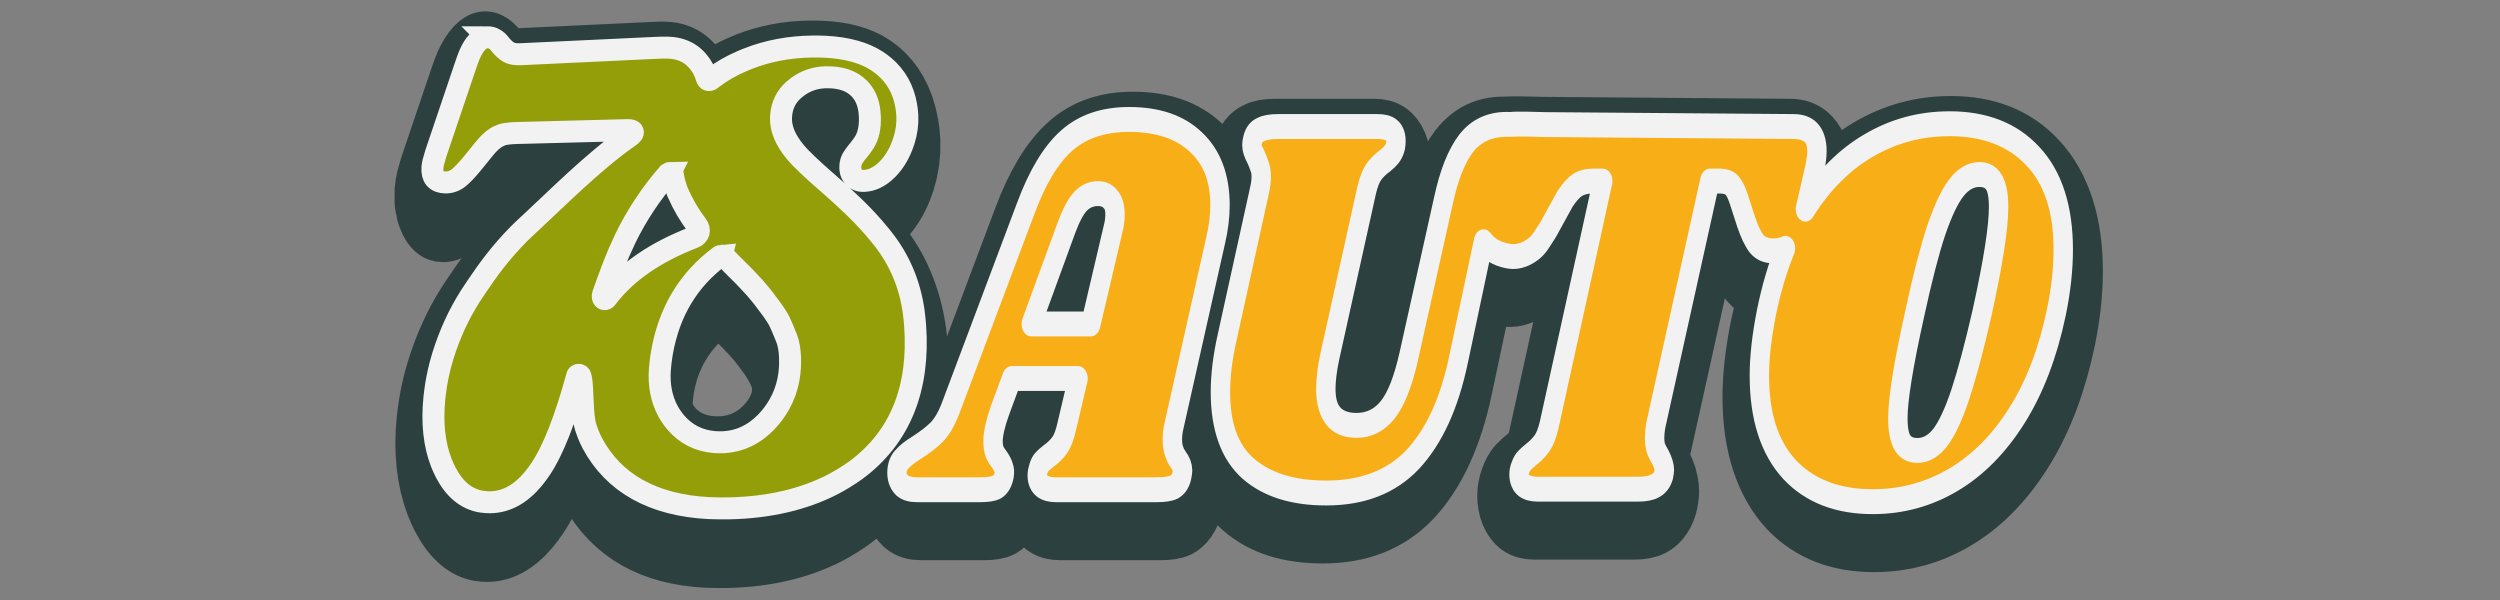 <?xml version="1.0" encoding="UTF-8" standalone="no"?>
<svg xmlns:inkscape="http://www.inkscape.org/namespaces/inkscape" xmlns:sodipodi="http://sodipodi.sourceforge.net/DTD/sodipodi-0.dtd" xmlns="http://www.w3.org/2000/svg" xmlns:svg="http://www.w3.org/2000/svg" width="500" height="120" viewBox="0 0 132.292 31.75" version="1.1" id="svg1238" sodipodi:docname="logo-long.svg" inkscape:version="1.2 (dc2aedaf03, 2022-05-15)">
  <rect x="0" y="0" width="132.292" height="31.75" fill="#808080" stroke="none"/>
  <defs id="defs1235"></defs>
  <g inkscape:label="Layer 1" inkscape:groupmode="layer" id="layer1" transform="matrix(0.236,0,0,0.236,16.161,0.209)">
    <g id="g8289" style="display:inline;fill:#9f94a7;fill-opacity:1;stroke:#2d4040;stroke-width:18.336;stroke-dasharray:none;stroke-opacity:1" inkscape:label="影" transform="translate(7.962,-1.608)">
      <g aria-label="AUTO" transform="matrix(1.01,0,0,1.296,-31.363,-16.943)" id="g8281" style="font-size:94.354px;font-family:'Sonsie One';-inkscape-font-specification:'Sonsie One';fill:#9f94a7;fill-opacity:1;stroke:#2d4040;stroke-width:16.024;stroke-linejoin:round;stroke-dasharray:none;stroke-opacity:1">
        <path d="m 216.872,90.923 q -0.377,1.227 -0.377,2.453 0,1.038 0.283,1.793 0.283,0.66 0.566,1.132 0.377,0.377 0.472,0.566 0.944,0.944 0.944,1.887 0,0.189 -0.189,0.944 -0.377,1.321 -1.698,1.887 -1.227,0.472 -3.869,0.472 h -22.362 q -1.981,0 -3.114,-0.66 -1.038,-0.66 -1.038,-1.793 0,-0.566 0.283,-1.227 0.283,-0.755 0.755,-1.132 0.566,-0.472 1.51,-1.038 1.51,-0.849 2.453,-1.887 0.944,-1.038 1.604,-3.397 l 2.453,-8.114 h -14.719 l -2.548,5.378 q -1.604,3.491 -1.604,5.473 0,1.132 0.377,1.887 0.377,0.66 1.132,1.415 0.66,0.755 0.849,1.321 0.283,0.472 0.094,1.321 -0.377,1.415 -1.604,1.981 -1.132,0.472 -3.68,0.472 h -14.059 q -2.17,0 -3.302,-0.755 -1.132,-0.849 -1.132,-2.17 0,-1.51 1.132,-2.359 1.038,-0.944 3.208,-1.981 2.831,-1.415 4.529,-2.736 1.698,-1.415 2.925,-3.869 L 183.942,53.37 q 3.869,-8.114 9.058,-11.7 5.284,-3.68 13.87,-3.68 9.624,0 14.908,3.963 5.284,3.869 5.284,10.851 0,2.925 -0.944,6.039 z m -18.493,-17.55 5.001,-16.606 q 0.377,-1.132 0.377,-2.359 0,-1.793 -1.038,-2.642 -0.944,-0.944 -2.736,-0.944 -2.264,0 -3.869,1.321 -1.604,1.321 -3.208,4.718 l -7.737,16.512 z" style="font-family:Shrikhand;-inkscape-font-specification:Shrikhand;fill:#251e2b;fill-opacity:1;stroke:#2d4040;stroke-width:16.983;stroke-linejoin:round;stroke-dasharray:none;stroke-opacity:1;paint-order:stroke fill markers" id="path8273"></path>
        <path d="m 275.067,51.955 q 1.793,-6.51 5.001,-9.813 3.302,-3.302 9.058,-3.302 4.529,0 7.265,2.925 2.736,2.831 2.736,7.077 0,1.415 -0.472,3.302 -1.038,4.152 -3.68,6.039 -2.642,1.793 -5.756,1.793 -1.604,0 -2.925,-0.189 -1.227,-0.283 -2.359,-0.66 l -5.567,20.475 q -3.019,11.228 -10.096,17.172 -7.077,5.85 -19.248,5.85 -11.134,0 -17.361,-4.246 -6.133,-4.246 -6.133,-13.21 0,-4.34 1.51,-9.53 l 7.171,-25.381 q 0.377,-1.227 0.377,-2.359 0,-1.132 -0.377,-1.793 -0.283,-0.755 -0.849,-1.698 -0.849,-1.227 -0.849,-1.981 0,-0.377 0.189,-0.944 0.377,-1.227 1.698,-1.698 1.321,-0.566 3.869,-0.566 h 22.173 q 4.057,0 4.057,2.453 0,0.566 -0.094,0.944 -0.283,0.849 -0.849,1.415 -0.472,0.472 -1.51,1.132 -1.51,0.849 -2.453,1.887 -0.944,1.038 -1.604,3.208 l -8.209,28.872 q -0.849,3.208 -0.849,5.473 0,6.322 6.793,6.322 4.152,0 6.888,-2.642 2.831,-2.736 4.718,-9.247 z" style="font-family:Shrikhand;-inkscape-font-specification:Shrikhand;fill:#251e2b;fill-opacity:1;stroke:#2d4040;stroke-width:16.983;stroke-linejoin:round;stroke-dasharray:none;stroke-opacity:1;paint-order:stroke fill markers" id="path8275"></path>
        <path d="m 352.773,39.217 c 3.46,0.021 5.189,1.415 5.189,4.246 0,0.881 -0.189,1.981 -0.566,3.302 l -2.264,7.643 c -0.692,2.327 -1.541,3.963 -2.548,4.906 -1.006,0.944 -2.453,1.415 -4.34,1.415 -1.573,0 -2.799,-0.409 -3.68,-1.227 -0.818,-0.818 -1.604,-2.107 -2.359,-3.869 l -1.604,-3.869 c -0.503,-1.195 -1.038,-2.013 -1.604,-2.453 -0.566,-0.44 -1.447,-0.66 -2.642,-0.66 h -2.17 l -11.983,42.176 c -0.189,0.818 -0.283,1.541 -0.283,2.17 0,0.755 0.094,1.384 0.283,1.887 0.252,0.503 0.598,1.038 1.038,1.604 0.566,0.881 0.849,1.604 0.849,2.17 0,0.126 -0.063,0.44 -0.189,0.944 -0.315,0.818 -0.944,1.415 -1.887,1.793 -0.881,0.377 -2.17,0.566 -3.869,0.566 h -22.173 c -1.321,0 -2.359,-0.22 -3.114,-0.66 -0.692,-0.44 -1.038,-1.069 -1.038,-1.887 0,-0.377 0.094,-0.755 0.283,-1.132 0.252,-0.566 0.535,-0.975 0.849,-1.227 0.377,-0.315 0.912,-0.692 1.604,-1.132 0.944,-0.566 1.73,-1.195 2.359,-1.887 0.629,-0.692 1.164,-1.761 1.604,-3.208 l 11.889,-42.176 h -2.17 c -1.384,0 -2.516,0.22 -3.397,0.66 -0.881,0.44 -1.824,1.258 -2.831,2.453 l -3.713,5.27 c -1.447,1.698 -1.818,2.436 -3.202,3.317 -1.321,0.818 -3.296,1.563 -5.384,1.311 -3.786,-0.458 -5.075,-1.863 -5.893,-2.618 -0.818,-0.755 -1.95,-2.106 -1.95,-3.427 0,-0.629 0.094,-1.321 0.283,-2.076 l 2.453,-8.586 c 0.503,-1.761 1.069,-3.082 1.698,-3.963 0.629,-0.944 1.51,-1.604 2.642,-1.981 1.015,-0.398 6.537,-0.146 8.676,-0.133 z" style="font-family:Shrikhand;-inkscape-font-specification:Shrikhand;fill:#251e2b;fill-opacity:1;stroke:#2d4040;stroke-width:16.983;stroke-linejoin:round;stroke-dasharray:none;stroke-opacity:1;paint-order:stroke fill markers" id="path8277" sodipodi:nodetypes="ssccsscccssccsccsccsscscccsccsscccssscsccss"></path>
        <path d="m 388.436,38.736 c 7.926,0 14.122,1.887 18.588,5.661 4.466,3.711 6.699,9.089 6.699,16.135 0,3.334 -0.503,6.919 -1.51,10.756 -1.887,7.045 -4.812,13.021 -8.775,17.927 -3.963,4.906 -8.681,8.618 -14.153,11.134 -5.473,2.516 -11.417,3.774 -17.833,3.774 -7.863,0 -14.027,-1.856 -18.493,-5.567 -4.466,-3.774 -6.699,-9.184 -6.699,-16.229 0,-3.208 0.535,-6.888 1.604,-11.039 1.824,-6.982 4.686,-12.895 8.586,-17.739 3.963,-4.906 8.649,-8.586 14.059,-11.039 5.473,-2.516 11.448,-3.774 17.927,-3.774 z m 6.692,8.779 c -1.887,0 -3.585,0.755 -5.095,2.264 -1.51,1.51 -3.019,3.994 -4.529,7.454 -1.447,3.397 -3.019,8.146 -4.718,14.247 -2.516,8.806 -3.774,14.876 -3.774,18.21 0,1.95 0.346,3.365 1.038,4.246 0.692,0.881 1.793,1.321 3.302,1.321 1.887,0 3.585,-0.755 5.095,-2.264 1.51,-1.573 2.988,-4.057 4.435,-7.454 1.447,-3.397 3.051,-8.083 4.812,-14.059 2.453,-8.681 3.68,-14.782 3.68,-18.305 0,-2.013 -0.346,-3.46 -1.038,-4.34 -0.692,-0.881 -1.761,-1.321 -3.208,-1.321 z" style="font-family:Shrikhand;-inkscape-font-specification:Shrikhand;fill:#251e2b;fill-opacity:1;stroke:#2d4040;stroke-width:16.983;stroke-linejoin:round;stroke-dasharray:none;stroke-opacity:1;paint-order:stroke fill markers" id="path8279" sodipodi:nodetypes="scscssscscccsssccssscscsss"></path>
      </g>
      <g id="g8287" transform="matrix(1.687,0,0,2.506,-129.493,-212.548)" inkscape:label="78" style="display:inline;fill:#9f94a7;fill-opacity:1;stroke:#2d4040;stroke-width:8.917;stroke-dasharray:none;stroke-opacity:1">
        <path id="path6748" style="font-size:50.8px;font-family:'Sonsie One';-inkscape-font-specification:'Sonsie One, Normal';display:inline;fill:#251e2b;fill-opacity:1;stroke:#2d4040;stroke-width:9.451;stroke-linejoin:round;stroke-dasharray:none;stroke-opacity:1;paint-order:stroke fill markers" inkscape:label="78" d="m 95.97,90.845 c -0.075,-1.4e-4 -0.247,0.005 -0.381,0.024 -0.753,0.104 -1.411,0.57 -1.981,1.404 -0.237,0.348 -0.531,0.937 -0.714,1.3 l -3.727,7.419 c -0.037,0.073 -0.095,0.193 -0.129,0.267 -0.148,0.323 -0.257,0.577 -0.325,0.761 -0.049,0.131 -0.102,0.348 -0.116,0.483 -0.091,0.864 0.474,1.31 1.704,1.328 0.071,0.001 0.187,2e-5 0.258,-0.003 0.442,-0.019 0.864,-0.113 1.263,-0.283 0.076,-0.032 0.193,-0.09 0.262,-0.128 0.475,-0.259 1.062,-0.672 1.758,-1.239 0.062,-0.051 0.163,-0.134 0.225,-0.185 l 1.133,-0.939 c 0.085,-0.07 0.221,-0.185 0.305,-0.255 0.531,-0.439 1.039,-0.762 1.528,-0.971 0.074,-0.032 0.198,-0.08 0.275,-0.107 0.153,-0.054 0.31,-0.1 0.473,-0.139 0.704,-0.17 1.941,-0.173 2.691,-0.186 l 14.027,-0.246 c 0.886,-0.016 0.992,0.226 0.263,0.565 -4.78,2.227 -9.919,5.743 -13.154,7.747 -0.428,0.265 -1.12,0.696 -1.528,0.975 -2.529,1.728 -4.134,3.24 -5.645,4.747 -0.236,0.235 -0.617,0.618 -0.842,0.858 -1.505,1.601 -2.703,3.353 -3.589,5.267 -0.061,0.131 -0.155,0.344 -0.21,0.477 -0.292,0.703 -0.525,1.401 -0.697,2.095 -0.086,0.347 -0.196,0.912 -0.247,1.262 -0.32,2.189 -0.024,4.107 0.91,5.739 0.146,0.255 0.417,0.661 0.605,0.903 1.157,1.494 2.722,2.368 4.69,2.599 0.332,0.039 0.878,0.066 1.215,0.062 2.105,-0.022 4.008,-0.712 5.686,-2.06 0.286,-0.229 0.718,-0.619 0.966,-0.867 1.774,-1.776 3.339,-4.541 4.926,-8.408 0.002,-0.004 0.006,-0.011 0.01,-0.015 0.09,-0.081 0.322,-0.078 0.395,0.049 0.37,0.64 0.166,2.667 0.564,4.178 0.141,0.536 0.645,1.357 1.026,1.838 2.825,3.56 8.033,5.553 15.506,5.807 0.758,0.026 1.988,0.032 2.747,0.021 5.254,-0.08 9.845,-0.804 13.715,-2.145 0.871,-0.302 2.229,-0.862 3.02,-1.252 5.979,-2.949 8.526,-7.393 7.914,-12.983 -0.036,-0.329 -0.114,-0.861 -0.181,-1.188 -0.509,-2.482 -1.882,-4.647 -4.073,-6.529 -0.143,-0.122 -0.379,-0.318 -0.526,-0.439 -0.932,-0.763 -1.917,-1.488 -2.957,-2.177 -0.16,-0.106 -0.423,-0.277 -0.586,-0.382 -1.029,-0.664 -2.043,-1.288 -3.041,-1.874 -0.153,-0.09 -0.402,-0.235 -0.555,-0.324 -0.862,-0.505 -1.661,-0.993 -2.398,-1.464 -0.271,-0.173 -0.706,-0.457 -0.963,-0.639 -1.603,-1.135 -2.439,-2.213 -2.536,-3.235 -0.014,-0.147 -0.006,-0.386 0.012,-0.533 0.113,-0.917 0.665,-1.668 1.647,-2.263 0.156,-0.094 0.422,-0.237 0.593,-0.32 1.071,-0.518 2.281,-0.79 3.64,-0.821 0.217,-0.005 0.569,-0.001 0.786,0.007 1.35,0.051 2.44,0.295 3.275,0.734 0.132,0.069 0.334,0.19 0.452,0.27 0.74,0.504 1.188,1.177 1.342,2.027 0.025,0.14 0.05,0.369 0.058,0.511 0.051,0.93 -0.196,1.694 -0.745,2.281 -0.034,0.036 -0.092,0.094 -0.128,0.129 -0.227,0.223 -0.457,0.429 -0.69,0.617 -0.036,0.029 -0.097,0.077 -0.133,0.106 -0.229,0.187 -0.431,0.38 -0.606,0.578 -0.027,0.031 -0.069,0.082 -0.091,0.114 -0.144,0.207 -0.212,0.445 -0.206,0.713 10e-4,0.041 0.006,0.108 0.012,0.149 0.038,0.257 0.176,0.477 0.413,0.66 0.038,0.029 0.103,0.074 0.145,0.1 0.23,0.141 0.498,0.227 0.804,0.26 0.141,0.015 0.373,0.016 0.516,0.011 0.901,-0.034 1.776,-0.293 2.617,-0.772 0.137,-0.078 0.349,-0.212 0.473,-0.299 0.792,-0.551 1.421,-1.233 1.888,-2.038 0.074,-0.127 0.185,-0.336 0.247,-0.466 0.359,-0.754 0.512,-1.509 0.462,-2.262 -0.016,-0.238 -0.08,-0.623 -0.14,-0.858 -0.372,-1.47 -1.352,-2.644 -2.925,-3.545 -0.249,-0.142 -0.673,-0.356 -0.947,-0.476 -1.747,-0.764 -4.047,-1.188 -6.92,-1.283 -0.466,-0.015 -1.223,-0.023 -1.689,-0.019 -3.067,0.027 -5.91,0.386 -8.561,1.087 -0.215,0.057 -0.562,0.152 -0.774,0.213 -1.448,0.417 -2.764,0.927 -3.947,1.534 -0.026,0.014 -0.069,0.035 -0.095,0.049 -0.036,0.018 -0.072,0.037 -0.107,0.056 -0.241,0.127 -0.474,0.072 -0.557,-0.126 -0.241,-0.578 -0.641,-1.082 -1.198,-1.512 -0.134,-0.103 -0.364,-0.262 -0.515,-0.353 -0.742,-0.446 -1.677,-0.717 -2.806,-0.817 -0.819,-0.073 -2.164,-0.015 -2.991,0.011 l -17.057,0.541 c -0.081,0.003 -0.212,0.007 -0.293,0.008 -0.504,0.007 -0.928,-0.033 -1.271,-0.12 -0.055,-0.014 -0.141,-0.043 -0.191,-0.064 -0.328,-0.136 -0.657,-0.33 -0.986,-0.58 -0.043,-0.033 -0.108,-0.088 -0.146,-0.123 -0.246,-0.22 -0.49,-0.372 -0.735,-0.454 -0.031,-0.011 -0.08,-0.029 -0.11,-0.041 -0.207,-0.086 -0.464,-0.13 -0.772,-0.132 -2.05e-4,-1e-5 -0.005,-2.02e-4 -0.012,-2.14e-4 z m 24.222,12.133 c 0.204,-0.002 0.325,0.138 0.367,0.201 0.094,0.384 0.273,0.932 0.62,1.516 0.771,1.18 1.564,2.071 2.571,2.97 0.477,0.426 0.287,0.895 -0.452,1.087 -4.989,1.297 -8.791,3.03 -11.365,5.25 -0.058,0.05 -0.15,0.131 -0.206,0.182 -0.244,0.224 -0.634,0.016 -0.459,-0.329 0.928,-1.782 1.555,-2.876 2.159,-3.818 0.211,-0.33 0.57,-0.86 0.803,-1.183 1.521,-2.11 3.433,-4.043 5.727,-5.817 0.088,-0.042 0.166,-0.058 0.234,-0.059 z m 6.842,7.402 c 0.146,-0.007 0.298,0.028 0.401,0.102 0.521,0.371 1.344,0.929 2.476,1.679 0.045,0.03 0.117,0.078 0.16,0.109 0.285,0.198 0.655,0.463 1.111,0.796 0.074,0.054 0.194,0.142 0.267,0.197 0.459,0.341 0.821,0.634 1.086,0.879 0.04,0.037 0.106,0.096 0.148,0.132 0.272,0.232 0.588,0.516 0.949,0.852 1.371,1.35 2.383,2.777 2.493,4.374 0.013,0.249 0.008,0.654 -0.014,0.903 -0.139,1.564 -0.897,2.965 -2.293,4.19 -0.224,0.196 -0.612,0.501 -0.868,0.678 -1.597,1.111 -3.472,1.716 -5.603,1.8 -0.335,0.013 -0.88,0.01 -1.215,-0.007 -2.093,-0.105 -3.824,-0.69 -5.176,-1.74 -0.215,-0.167 -0.534,-0.454 -0.712,-0.639 -0.989,-1.032 -1.469,-2.238 -1.455,-3.605 0.006,-0.566 0.172,-1.479 0.317,-2.036 0.967,-3.703 3.558,-6.529 7.681,-8.604 0.072,-0.036 0.158,-0.056 0.246,-0.06 z" sodipodi:nodetypes="scsccsssccsssccssssccsssssssssssscsssssscscscssssssssscscscscsccccscsscccccsssssscsscsssssssssssccssssssscsscccsssscsscccssssssscccssccsscsscc"></path>
      </g>
    </g>
    <g id="g8271" transform="translate(9.838,-8.038)">
      <g id="g10498" style="display:inline" transform="translate(0,2.19)">
        <path id="path260" style="font-size:50.8px;font-family:'Sonsie One';-inkscape-font-specification:'Sonsie One, Normal';display:inline;fill:#949e09;stroke:#f2f2f2;stroke-width:4.927;stroke-dasharray:none;stroke-opacity:1;paint-order:stroke fill markers" inkscape:label="78" d="m 31.083,13.33 c -0.126,-3.51e-4 -0.417,0.013 -0.643,0.059 -1.27,0.262 -2.381,1.428 -3.341,3.518 -0.401,0.871 -0.897,2.348 -1.204,3.257 L 19.609,38.756 c -0.062,0.184 -0.16,0.484 -0.218,0.669 -0.25,0.809 -0.433,1.445 -0.548,1.906 -0.082,0.329 -0.172,0.872 -0.196,1.21 -0.154,2.166 0.8,3.282 2.875,3.327 0.12,0.003 0.315,4.7e-5 0.435,-0.007 0.746,-0.047 1.457,-0.283 2.131,-0.709 0.128,-0.081 0.325,-0.225 0.443,-0.32 0.802,-0.648 1.791,-1.684 2.966,-3.104 0.105,-0.127 0.275,-0.335 0.379,-0.463 l 1.912,-2.352 c 0.143,-0.176 0.372,-0.464 0.515,-0.64 0.895,-1.099 1.754,-1.909 2.577,-2.433 0.125,-0.079 0.333,-0.199 0.465,-0.268 0.257,-0.134 0.524,-0.251 0.798,-0.349 1.187,-0.427 3.274,-0.433 4.54,-0.466 L 62.348,34.14 c 1.495,-0.039 1.674,0.566 0.444,1.417 -8.063,5.58 -16.734,14.392 -22.192,19.414 -0.722,0.664 -1.889,1.744 -2.578,2.443 -4.267,4.33 -6.974,8.119 -9.523,11.896 -0.398,0.59 -1.04,1.548 -1.421,2.15 -2.54,4.012 -4.56,8.402 -6.055,13.199 -0.102,0.329 -0.261,0.863 -0.354,1.195 -0.493,1.761 -0.885,3.512 -1.175,5.251 -0.145,0.869 -0.331,2.286 -0.418,3.164 -0.54,5.486 -0.04,10.293 1.536,14.382 0.247,0.64 0.703,1.656 1.02,2.264 1.952,3.744 4.592,5.935 7.911,6.513 0.56,0.098 1.482,0.164 2.05,0.156 3.551,-0.055 6.762,-1.784 9.593,-5.162 0.482,-0.575 1.212,-1.55 1.63,-2.173 2.993,-4.45 5.634,-11.381 8.311,-21.07 0.003,-0.011 0.011,-0.029 0.018,-0.038 0.152,-0.203 0.543,-0.196 0.666,0.122 0.625,1.605 0.281,6.683 0.951,10.47 0.238,1.342 1.087,3.402 1.731,4.607 4.766,8.922 13.552,13.915 26.159,14.553 1.278,0.065 3.355,0.081 4.634,0.052 8.863,-0.201 16.608,-2.014 23.138,-5.376 1.47,-0.757 3.76,-2.16 5.094,-3.137 10.088,-7.391 14.384,-18.527 13.352,-32.535 -0.061,-0.824 -0.192,-2.158 -0.305,-2.977 -0.859,-6.221 -3.174,-11.646 -6.87,-16.361 -0.241,-0.307 -0.639,-0.798 -0.887,-1.099 -1.571,-1.912 -3.235,-3.729 -4.988,-5.456 -0.271,-0.266 -0.714,-0.694 -0.988,-0.957 -1.736,-1.663 -3.446,-3.227 -5.131,-4.696 -0.258,-0.225 -0.678,-0.588 -0.937,-0.813 -1.455,-1.267 -2.803,-2.49 -4.046,-3.67 -0.457,-0.434 -1.191,-1.144 -1.625,-1.601 -2.704,-2.845 -4.115,-5.546 -4.279,-8.108 -0.024,-0.368 -0.01,-0.967 0.02,-1.335 0.191,-2.297 1.122,-4.181 2.778,-5.671 0.263,-0.237 0.712,-0.594 1,-0.801 1.806,-1.298 3.848,-1.98 6.14,-2.059 0.366,-0.013 0.96,-0.003 1.325,0.018 2.277,0.128 4.116,0.739 5.525,1.84 0.222,0.173 0.564,0.477 0.762,0.678 1.248,1.263 2.005,2.95 2.264,5.08 0.043,0.352 0.084,0.926 0.097,1.28 0.085,2.332 -0.33,4.245 -1.257,5.715 -0.057,0.091 -0.155,0.235 -0.215,0.323 -0.383,0.559 -0.771,1.074 -1.163,1.545 -0.061,0.074 -0.163,0.192 -0.224,0.266 -0.387,0.469 -0.728,0.952 -1.023,1.449 -0.046,0.077 -0.116,0.205 -0.154,0.286 -0.242,0.519 -0.358,1.115 -0.347,1.788 0.002,0.103 0.01,0.27 0.02,0.373 0.065,0.643 0.297,1.195 0.697,1.655 0.064,0.073 0.174,0.186 0.245,0.251 0.388,0.352 0.84,0.57 1.357,0.651 0.238,0.037 0.63,0.04 0.87,0.027 1.52,-0.086 2.995,-0.735 4.415,-1.936 0.231,-0.195 0.588,-0.532 0.799,-0.749 1.336,-1.382 2.398,-3.089 3.186,-5.107 0.125,-0.319 0.311,-0.842 0.416,-1.168 0.606,-1.89 0.863,-3.781 0.779,-5.67 -0.026,-0.597 -0.135,-1.561 -0.236,-2.151 -0.627,-3.683 -2.281,-6.625 -4.935,-8.884 -0.419,-0.357 -1.135,-0.892 -1.597,-1.192 -2.948,-1.914 -6.827,-2.977 -11.674,-3.216 -0.786,-0.039 -2.063,-0.058 -2.85,-0.048 -5.174,0.068 -9.97,0.967 -14.442,2.723 -0.363,0.142 -0.947,0.381 -1.305,0.535 -2.444,1.045 -4.662,2.324 -6.659,3.845 -0.044,0.034 -0.117,0.088 -0.161,0.122 -0.061,0.046 -0.121,0.093 -0.181,0.14 -0.407,0.319 -0.8,0.181 -0.94,-0.317 -0.407,-1.449 -1.082,-2.712 -2.021,-3.788 -0.225,-0.258 -0.613,-0.657 -0.869,-0.885 -1.252,-1.117 -2.829,-1.797 -4.734,-2.048 -1.382,-0.182 -3.652,-0.038 -5.045,0.027 L 38.702,17.106 c -0.137,0.006 -0.358,0.017 -0.495,0.02 -0.851,0.019 -1.565,-0.082 -2.144,-0.302 -0.093,-0.035 -0.237,-0.108 -0.322,-0.16 -0.553,-0.342 -1.108,-0.827 -1.664,-1.454 -0.073,-0.082 -0.181,-0.222 -0.247,-0.309 -0.414,-0.552 -0.827,-0.931 -1.239,-1.138 -0.053,-0.026 -0.135,-0.073 -0.186,-0.104 -0.349,-0.216 -0.783,-0.326 -1.303,-0.33 -3.45e-4,-2.4e-5 -0.009,-5.05e-4 -0.02,-5.35e-4 z m 40.863,30.406 c 0.344,-0.004 0.549,0.347 0.619,0.504 0.158,0.962 0.461,2.337 1.047,3.799 1.3,2.956 2.638,5.191 4.338,7.442 0.805,1.067 0.484,2.243 -0.762,2.725 -8.416,3.249 -14.83,7.592 -19.173,13.157 -0.097,0.125 -0.254,0.328 -0.347,0.455 -0.411,0.561 -1.07,0.039 -0.774,-0.824 1.566,-4.465 2.624,-7.206 3.642,-9.569 0.356,-0.827 0.961,-2.156 1.354,-2.966 2.565,-5.288 5.791,-10.132 9.661,-14.576 0.148,-0.104 0.279,-0.146 0.396,-0.148 z m 11.542,18.55 c 0.247,-0.018 0.503,0.071 0.677,0.255 0.88,0.929 2.267,2.327 4.177,4.207 0.075,0.074 0.197,0.196 0.271,0.272 0.481,0.497 1.254,1.326 1.874,1.996 0.151,0.163 0.305,0.325 0.451,0.493 0.628,0.72 1.239,1.455 1.832,2.204 0.086,0.108 0.167,0.221 0.25,0.331 0.534,0.711 1.071,1.42 1.601,2.134 0.117,0.158 0.238,0.313 0.349,0.476 0.504,0.743 1.08,1.581 1.431,2.281 0.056,0.111 0.142,0.293 0.194,0.406 0.34,0.733 0.744,1.681 1.214,2.849 0.078,0.193 0.208,0.504 0.282,0.698 0.428,1.132 0.675,2.546 0.737,4.251 0.023,0.625 0.013,1.639 -0.024,2.263 -0.235,3.919 -1.513,7.431 -3.868,10.501 -0.377,0.492 -1.033,1.254 -1.464,1.699 -2.694,2.783 -5.857,4.301 -9.452,4.511 -0.566,0.033 -1.485,0.025 -2.05,-0.018 -3.531,-0.264 -6.451,-1.729 -8.732,-4.36 -0.362,-0.418 -0.901,-1.137 -1.201,-1.602 -1.668,-2.587 -2.479,-5.609 -2.455,-9.034 0.01,-1.418 0.29,-3.706 0.535,-5.103 1.631,-9.279 6.002,-16.363 12.958,-21.562 0.122,-0.091 0.266,-0.14 0.414,-0.151 z" sodipodi:nodetypes="scsccsssccsssccssssccsssssssssssscsssssscscscssssssssscscscscsccccscsscccccsssssscsscsssssssssssccssssssscsscccsssscsscccsssaaaaaassssscssccsscsscc"></path>
        <g aria-label="AUTO" transform="matrix(1.01,0,0,1.296,-31.363,-16.943)" id="text3260" style="font-size:94.354px;font-family:'Sonsie One';-inkscape-font-specification:'Sonsie One';fill:#f8ae17;fill-opacity:1;stroke-width:1.179;stroke-linejoin:round">
          <path d="m 214.163,90.501 q -0.377,1.227 -0.377,2.453 0,1.038 0.283,1.793 0.283,0.66 0.566,1.132 0.377,0.377 0.472,0.566 0.944,0.944 0.944,1.887 0,0.189 -0.189,0.944 -0.377,1.321 -1.698,1.887 -1.227,0.472 -3.869,0.472 h -22.362 q -1.981,0 -3.114,-0.66 -1.038,-0.66 -1.038,-1.793 0,-0.566 0.283,-1.227 0.283,-0.755 0.755,-1.132 0.566,-0.472 1.51,-1.038 1.51,-0.849 2.453,-1.887 0.944,-1.038 1.604,-3.397 l 2.453,-8.114 h -14.719 l -2.548,5.378 q -1.604,3.491 -1.604,5.473 0,1.132 0.377,1.887 0.377,0.66 1.132,1.415 0.66,0.755 0.849,1.321 0.283,0.472 0.094,1.321 -0.377,1.415 -1.604,1.981 -1.132,0.472 -3.68,0.472 h -14.059 q -2.17,0 -3.302,-0.755 -1.132,-0.849 -1.132,-2.17 0,-1.51 1.132,-2.359 1.038,-0.944 3.208,-1.981 2.831,-1.415 4.529,-2.736 1.698,-1.415 2.925,-3.869 L 181.233,52.948 q 3.869,-8.114 9.058,-11.7 5.284,-3.68 13.87,-3.68 9.624,0 14.908,3.963 5.284,3.869 5.284,10.851 0,2.925 -0.944,6.039 z m -18.493,-17.55 5.001,-16.606 q 0.377,-1.132 0.377,-2.359 0,-1.793 -1.038,-2.642 -0.944,-0.944 -2.736,-0.944 -2.264,0 -3.869,1.321 -1.604,1.321 -3.208,4.718 l -7.737,16.512 z" style="font-family:Shrikhand;-inkscape-font-specification:Shrikhand;fill:#f8ae17;fill-opacity:1;stroke:#f2f2f2;stroke-width:4.306;stroke-dasharray:none;stroke-opacity:1;paint-order:stroke fill markers" id="path5634"></path>
          <g id="g897" style="display:none">
            <path d="m 274.525,51.532 q 1.793,-6.51 5.001,-9.813 3.302,-3.302 9.058,-3.302 4.529,0 7.265,2.925 2.736,2.831 2.736,7.077 0,1.415 -0.472,3.302 -1.038,4.152 -3.68,6.039 -2.642,1.793 -5.756,1.793 -1.604,0 -2.925,-0.189 -1.227,-0.283 -2.359,-0.66 l -5.567,20.475 q -3.019,11.228 -10.096,17.172 -7.077,5.85 -19.248,5.85 -11.134,0 -17.361,-4.246 -6.133,-4.246 -6.133,-13.21 0,-4.34 1.51,-9.53 l 7.171,-25.381 q 0.377,-1.227 0.377,-2.359 0,-1.132 -0.377,-1.793 -0.283,-0.755 -0.849,-1.698 -0.849,-1.227 -0.849,-1.981 0,-0.377 0.189,-0.944 0.377,-1.227 1.698,-1.698 1.321,-0.566 3.869,-0.566 h 22.173 q 4.057,0 4.057,2.453 0,0.566 -0.094,0.944 -0.283,0.849 -0.849,1.415 -0.472,0.472 -1.51,1.132 -1.51,0.849 -2.453,1.887 -0.944,1.038 -1.604,3.208 l -8.209,28.872 q -0.849,3.208 -0.849,5.473 0,6.322 6.793,6.322 4.152,0 6.888,-2.642 2.831,-2.736 4.718,-9.247 z" style="font-family:Shrikhand;-inkscape-font-specification:Shrikhand;fill:#f8ae17;fill-opacity:1" id="path5636"></path>
            <path d="m 352.231,38.795 c 3.46,0.021 5.189,1.415 5.189,4.246 0,0.881 -0.189,1.981 -0.566,3.302 l -2.264,7.643 c -0.692,2.327 -1.541,3.963 -2.548,4.906 -1.006,0.944 -2.453,1.415 -4.34,1.415 -1.573,0 -2.799,-0.409 -3.68,-1.227 -0.818,-0.818 -1.604,-2.107 -2.359,-3.869 l -1.604,-3.869 c -0.503,-1.195 -1.038,-2.013 -1.604,-2.453 -0.566,-0.44 -1.447,-0.66 -2.642,-0.66 h -2.17 l -11.983,42.176 c -0.189,0.818 -0.283,1.541 -0.283,2.17 0,0.755 0.094,1.384 0.283,1.887 0.252,0.503 0.598,1.038 1.038,1.604 0.566,0.881 0.849,1.604 0.849,2.17 0,0.126 -0.063,0.44 -0.189,0.944 -0.315,0.818 -0.944,1.415 -1.887,1.793 -0.881,0.377 -2.17,0.566 -3.869,0.566 H 295.43 c -1.321,0 -2.359,-0.22 -3.114,-0.66 -0.692,-0.44 -1.038,-1.069 -1.038,-1.887 0,-0.377 0.094,-0.755 0.283,-1.132 0.252,-0.566 0.535,-0.975 0.849,-1.227 0.377,-0.315 0.912,-0.692 1.604,-1.132 0.944,-0.566 1.73,-1.195 2.359,-1.887 0.629,-0.692 1.164,-1.761 1.604,-3.208 l 11.889,-42.176 h -2.17 c -1.384,0 -2.516,0.22 -3.397,0.66 -0.881,0.44 -1.824,1.258 -2.831,2.453 l -3.713,5.27 c -1.447,1.698 -1.818,2.436 -3.202,3.317 -1.321,0.818 -3.296,1.563 -5.384,1.311 -3.786,-0.458 -5.075,-1.863 -5.893,-2.618 -0.818,-0.755 -1.95,-2.106 -1.95,-3.427 0,-0.629 0.094,-1.321 0.283,-2.076 l 2.453,-8.586 c 0.503,-1.761 1.069,-3.082 1.698,-3.963 0.629,-0.944 1.51,-1.604 2.642,-1.981 1.015,-0.398 6.537,-0.146 8.676,-0.133 z" style="font-family:Shrikhand;-inkscape-font-specification:Shrikhand;fill:#f8ae17;fill-opacity:1" id="path5638" sodipodi:nodetypes="ssccsscccssccsccsccsscscccsccsscccssscsccss"></path>
          </g>
          <path id="path5640" style="font-family:Shrikhand;-inkscape-font-specification:Shrikhand;display:inline;fill:#f8ae17;fill-opacity:1;stroke:#f2f2f2;stroke-width:4.306;stroke-dasharray:none;stroke-opacity:1;paint-order:stroke fill markers" d="m 386.269,38.314 c -6.479,0 -12.454,1.258 -17.927,3.774 -5.396,2.447 -10.072,6.115 -14.029,11.003 l 1.999,-6.748 c 0.377,-1.321 0.566,-2.422 0.566,-3.302 0,-2.831 -1.73,-4.225 -5.189,-4.246 L 296.537,38.458 c -1.337,-0.008 -3.995,-0.11 -6.048,-0.088 -0.663,0.007 -1.256,0.028 -1.728,0.068 -0.236,-0.013 -0.475,-0.021 -0.718,-0.021 -3.837,0 -6.856,1.101 -9.058,3.302 -2.139,2.202 -3.806,5.473 -5.001,9.813 l -7.737,27.079 c -1.258,4.34 -2.83,7.423 -4.717,9.247 -1.824,1.761 -4.12,2.642 -6.888,2.642 -4.529,0 -6.793,-2.107 -6.793,-6.322 0,-1.51 0.283,-3.334 0.849,-5.473 l 8.209,-28.872 c 0.44,-1.447 0.975,-2.516 1.604,-3.208 0.629,-0.692 1.447,-1.321 2.453,-1.887 0.692,-0.44 1.195,-0.818 1.509,-1.132 0.377,-0.377 0.66,-0.849 0.849,-1.415 0.063,-0.252 0.094,-0.566 0.094,-0.943 0,-1.635 -1.352,-2.453 -4.057,-2.453 h -22.173 c -1.698,0 -2.988,0.189 -3.869,0.566 -0.881,0.315 -1.447,0.881 -1.698,1.698 -0.126,0.377 -0.189,0.692 -0.189,0.944 0,0.503 0.283,1.164 0.849,1.981 0.377,0.629 0.661,1.195 0.85,1.698 0.252,0.44 0.377,1.038 0.377,1.792 0,0.755 -0.126,1.542 -0.377,2.359 l -7.171,25.381 c -1.006,3.46 -1.509,6.636 -1.509,9.53 0,5.976 2.044,10.379 6.133,13.209 4.152,2.831 9.939,4.246 17.361,4.246 8.114,0 14.531,-1.95 19.248,-5.85 4.718,-3.963 8.083,-9.687 10.096,-17.173 l 5.56,-20.451 c 0.825,0.773 2.154,2.076 5.782,2.515 2.088,0.252 4.063,-0.493 5.384,-1.311 1.384,-0.881 1.756,-1.619 3.203,-3.317 l 3.713,-5.27 c 1.006,-1.195 1.95,-2.013 2.831,-2.453 0.881,-0.44 2.013,-0.66 3.397,-0.66 h 2.17 l -11.888,42.176 c -0.44,1.447 -0.975,2.516 -1.604,3.208 -0.629,0.692 -1.415,1.321 -2.359,1.887 -0.692,0.44 -1.227,0.818 -1.604,1.132 -0.315,0.252 -0.598,0.66 -0.849,1.226 -0.189,0.377 -0.283,0.755 -0.283,1.132 0,0.818 0.346,1.447 1.038,1.887 0.755,0.44 1.793,0.66 3.114,0.66 h 22.173 c 1.698,0 2.987,-0.189 3.868,-0.566 0.944,-0.377 1.573,-0.975 1.887,-1.792 0.126,-0.503 0.189,-0.818 0.189,-0.944 0,-0.566 -0.283,-1.289 -0.849,-2.17 -0.44,-0.566 -0.786,-1.101 -1.038,-1.604 -0.189,-0.503 -0.283,-1.132 -0.283,-1.887 0,-0.629 0.094,-1.353 0.283,-2.17 l 11.983,-42.176 h 2.17 c 1.195,0 2.076,0.22 2.642,0.66 0.566,0.44 1.101,1.258 1.604,2.453 l 1.604,3.869 c 0.755,1.761 1.541,3.051 2.359,3.868 0.881,0.818 2.107,1.227 3.68,1.227 1.044,0 1.948,-0.15 2.723,-0.439 -1.739,3.312 -3.136,6.976 -4.187,10.997 -1.069,4.152 -1.604,7.831 -1.604,11.039 0,7.045 2.233,12.455 6.699,16.229 4.466,3.711 10.631,5.567 18.494,5.567 6.416,0 12.36,-1.258 17.833,-3.774 5.473,-2.516 10.191,-6.227 14.153,-11.134 3.963,-4.906 6.888,-10.882 8.775,-17.927 1.006,-3.837 1.509,-7.423 1.509,-10.757 0,-7.045 -2.233,-12.423 -6.699,-16.134 -4.466,-3.774 -10.662,-5.662 -18.588,-5.662 z m 6.692,8.78 c 1.447,0 2.516,0.44 3.208,1.321 0.692,0.881 1.038,2.327 1.038,4.34 0,3.523 -1.227,9.624 -3.68,18.305 -1.761,5.976 -3.365,10.662 -4.812,14.059 -1.447,3.397 -2.925,5.881 -4.435,7.454 -1.51,1.51 -3.208,2.264 -5.095,2.264 -1.51,0 -2.611,-0.44 -3.303,-1.321 -0.692,-0.881 -1.038,-2.296 -1.038,-4.246 0,-3.334 1.258,-9.404 3.774,-18.211 1.698,-6.102 3.271,-10.851 4.718,-14.247 1.51,-3.46 3.019,-5.944 4.529,-7.454 1.51,-1.51 3.208,-2.264 5.095,-2.264 z"></path>
        </g>
        <g id="g684" transform="matrix(1.687,0,0,2.506,-131.682,-212.548)" inkscape:label="78" style="display:none">
          <path d="m 132.237,92.15 c 3.001,-0.837 6.249,-1.229 9.794,-1.191 3.555,0.038 6.292,0.542 8.249,1.529 2.004,1.011 3.172,2.405 3.477,4.221 0.163,0.975 -0.009,1.951 -0.53,2.927 -0.519,0.986 -1.268,1.797 -2.247,2.424 -0.995,0.622 -2.038,0.931 -3.118,0.921 -0.451,-0.004 -0.831,-0.112 -1.137,-0.323 -0.305,-0.21 -0.468,-0.472 -0.491,-0.786 -0.024,-0.325 0.058,-0.607 0.245,-0.846 0.202,-0.237 0.442,-0.467 0.721,-0.688 0.277,-0.22 0.551,-0.465 0.821,-0.734 0.645,-0.647 0.905,-1.518 0.787,-2.601 -0.114,-1.056 -0.65,-1.859 -1.599,-2.422 -0.937,-0.567 -2.234,-0.857 -3.9,-0.874 -1.652,-0.017 -3.092,0.306 -4.335,0.979 -1.265,0.672 -1.922,1.566 -1.957,2.694 -0.037,1.197 0.954,2.471 3.02,3.825 0.944,0.617 1.997,1.264 3.163,1.942 1.183,0.688 2.387,1.429 3.613,2.226 1.247,0.811 2.418,1.672 3.512,2.587 2.521,2.079 4.022,4.51 4.439,7.342 0.929,6.315 -2.048,11.223 -9.31,14.245 -4.492,1.847 -10.072,2.775 -16.637,2.737 -8.833,-0.051 -14.73,-2.376 -17.514,-6.723 -1.293,-2.036 -1.569,-4.31 -0.887,-6.788 1.455,-5.283 6.978,-8.871 16.321,-11.064 -1.569,-1.255 -2.719,-2.497 -3.466,-3.725 -0.712,-1.196 -0.921,-2.5 -0.648,-3.902 0.264,-1.358 0.884,-2.577 1.847,-3.668 0.938,-1.063 2.067,-1.925 3.387,-2.596 1.3,-0.671 2.759,-1.225 4.381,-1.667 z m -11.259,27.197 c -0.341,1.95 0.213,3.612 1.697,4.955 1.523,1.354 3.585,2.051 6.157,2.067 2.591,0.017 4.823,-0.706 6.659,-2.141 1.809,-1.419 2.709,-3.089 2.735,-4.989 0.013,-0.963 -0.165,-1.723 -0.53,-2.287 -0.342,-0.577 -0.628,-1.028 -0.859,-1.358 -0.23,-0.327 -0.567,-0.689 -1.01,-1.085 -0.439,-0.411 -0.815,-0.747 -1.128,-1.012 -0.293,-0.28 -0.724,-0.629 -1.291,-1.045 -0.563,-0.413 -1.003,-0.729 -1.324,-0.95 -1.422,-0.941 -2.368,-1.587 -2.853,-1.947 -4.704,2.271 -7.498,5.477 -8.252,9.791 z" id="path3762" style="font-size:50.8px;font-family:'Sonsie One';-inkscape-font-specification:'Sonsie One, Normal';display:inline;fill:#949e09;stroke-width:0.265" inkscape:label="8" inkscape:path-effect="#path-effect1022;#path-effect1024" inkscape:original-d="m 130.09383,91.441895 q 5.13457,-2.00918 11.41016,-2.00918 6.30039,0 9.525,2.232422 3.22461,2.232422 3.22461,6.052344 0,1.984375 -1.09141,3.894339 -1.0666,1.88515 -2.72852,3.05097 -1.66191,1.14102 -3.32382,1.14102 -0.69454,0 -1.14102,-0.37207 -0.44648,-0.37207 -0.44648,-0.94258 0,-0.59531 0.32246,-1.0418 0.34726,-0.44648 0.81855,-0.86816 0.47129,-0.42168 0.94258,-0.94258 1.14102,-1.26504 1.14102,-3.44785 0,-2.182812 -1.51309,-3.373437 -1.51309,-1.21543 -4.36563,-1.21543 -2.82773,0 -4.93613,1.488281 -2.1084,1.463477 -2.1084,3.770313 0,2.381253 3.27422,4.886523 1.46348,1.11621 3.22461,2.30684 1.76113,1.19062 3.52227,2.53007 1.76113,1.33946 3.22461,2.80293 3.27421,3.22461 3.27421,7.24297 0,8.21035 -9.05371,11.55899 -5.35781,1.95957 -12.94804,1.95957 -10.19473,0 -14.73399,-4.71289 -2.23242,-2.33164 -2.23242,-5.43223 0,-7.11895 12.79922,-10.66602 -2.55488,-2.00918 -3.99355,-4.09277 -1.41387,-2.08359 -1.41387,-4.68809 0,-2.604487 1.24023,-4.836909 1.24024,-2.232422 3.29903,-3.720703 2.05878,-1.513086 4.7873,-2.554883 z m -7.51582,30.981055 q 0,2.43086 2.1084,3.99355 2.1084,1.53789 5.23379,1.53789 3.15019,0 5.33301,-1.66191 2.20761,-1.68672 2.20761,-4.06797 0,-1.24023 -0.49609,-1.98437 -0.47129,-0.76895 -0.79375,-1.21543 -0.32246,-0.44649 -0.94258,-0.99219 -0.62012,-0.57051 -1.0666,-0.94258 -0.42168,-0.39687 -1.24024,-0.99219 -0.81855,-0.59531 -1.28984,-0.91777 -2.1084,-1.38906 -2.85254,-1.93476 -6.20117,3.47265 -6.20117,9.17773 z" transform="translate(-1.255)"></path>
          <path d="m 119.875,91.052 c 1.978,-0.063 3.499,0.276 4.565,1.026 1.121,0.76 1.7,1.775 1.724,3.053 0.01,0.539 -0.059,1.03 -0.21,1.47 -0.262,0.961 -0.729,1.825 -1.401,2.587 -0.678,0.768 -1.784,1.7 -3.323,2.8 -2.708,2.026 -4.9,4.266 -6.575,6.743 -1.718,2.54 -3.632,6.329 -5.796,11.528 -1.726,4.207 -3.594,7.245 -5.565,8.99 -1.953,1.77 -4.231,2.601 -6.795,2.474 -2.45,-0.121 -4.325,-1.166 -5.616,-3.095 -1.257,-1.878 -1.606,-4.162 -1.086,-6.829 0.191,-0.979 0.504,-1.967 0.938,-2.964 0.974,-2.182 2.347,-4.155 4.114,-5.936 1.785,-1.794 3.591,-3.566 6.818,-5.673 3.415,-2.037 9.744,-6.507 15.276,-8.816 l -16.99,0.298 c -0.722,0.013 -1.369,0.13 -1.945,0.353 -0.576,0.223 -1.18,0.607 -1.815,1.154 l -1.399,1.159 c -0.811,0.668 -1.478,1.134 -1.999,1.398 -0.478,0.227 -0.987,0.342 -1.527,0.347 -1.434,0.013 -2.028,-0.515 -1.793,-1.571 0.04,-0.181 0.195,-0.56 0.463,-1.134 l 4.123,-8.208 c 0.708,-1.348 1.574,-2.032 2.609,-2.068 0.402,-0.014 0.726,0.037 0.972,0.153 0.286,0.084 0.573,0.262 0.861,0.536 0.386,0.303 0.772,0.529 1.155,0.676 0.39,0.116 0.896,0.164 1.516,0.144 z" id="path3765" style="font-size:58.092px;font-family:Shrikhand;-inkscape-font-specification:'Shrikhand, Normal';display:inline;fill:#949e09;stroke-width:0.303" inkscape:label="7" inkscape:path-effect="#path-effect1089" inkscape:original-d="m 117.98829,90.582963 c 1.87685,0 3.31104,0.487073 4.30259,1.461219 1.02696,0.974146 1.54044,2.223594 1.54044,3.748345 0,0.635313 -0.0708,1.207094 -0.21248,1.715344 -0.24788,1.101209 -0.67283,2.075355 -1.27484,2.922439 -0.60201,0.84709 -1.57584,1.86359 -2.92151,3.0495 -2.33721,2.16007 -4.17865,4.51072 -5.52432,7.05197 -1.34567,2.54125 -2.74445,6.20489 -4.19635,10.99091 -1.09779,3.68481 -2.35492,6.26842 -3.77141,7.75081 -1.38107,1.4824 -3.09857,2.2236 -5.15249,2.2236 -1.98308,0 -3.64746,-0.76237 -4.993129,-2.28712 -1.345663,-1.52475 -2.018495,-3.47305 -2.018495,-5.84488 0,-0.88943 0.106236,-1.80005 0.318709,-2.73185 0.495773,-2.07535 1.398786,-4.00247 2.709037,-5.78134 1.345672,-1.82123 2.736618,-3.64973 5.412568,-5.86185 2.89612,-2.16868 8.31732,-7.0482 13.27503,-9.589447 H 99.38677 c -0.708246,0 -1.327961,0.12706 -1.859145,0.38118 -0.531184,0.254127 -1.062369,0.698847 -1.593553,1.334157 l -1.16861,1.33416 c -0.672835,0.76237 -1.23943,1.2918 -1.699786,1.58828 -0.424952,0.25413 -0.903018,0.38119 -1.4342,0.38119 -1.416492,0 -2.124737,-0.61414 -2.124737,-1.84241 0,-0.21177 0.07082,-0.65649 0.212474,-1.33416 l 2.453531,-10.215328 c 0.460356,-1.778876 1.239427,-2.668314 2.337212,-2.668314 0.424945,0 0.779067,0.08471 1.062368,0.254125 0.318706,0.127063 0.65512,0.381188 1.009243,0.762376 0.460362,0.423541 0.903015,0.741198 1.32796,0.952969 0.424951,0.169417 0.956133,0.254125 1.593553,0.254125 z" sodipodi:nodetypes="scscscsccsssccccsscccssccscccss"></path>
        </g>
      </g>
    </g>
  </g>
</svg>
